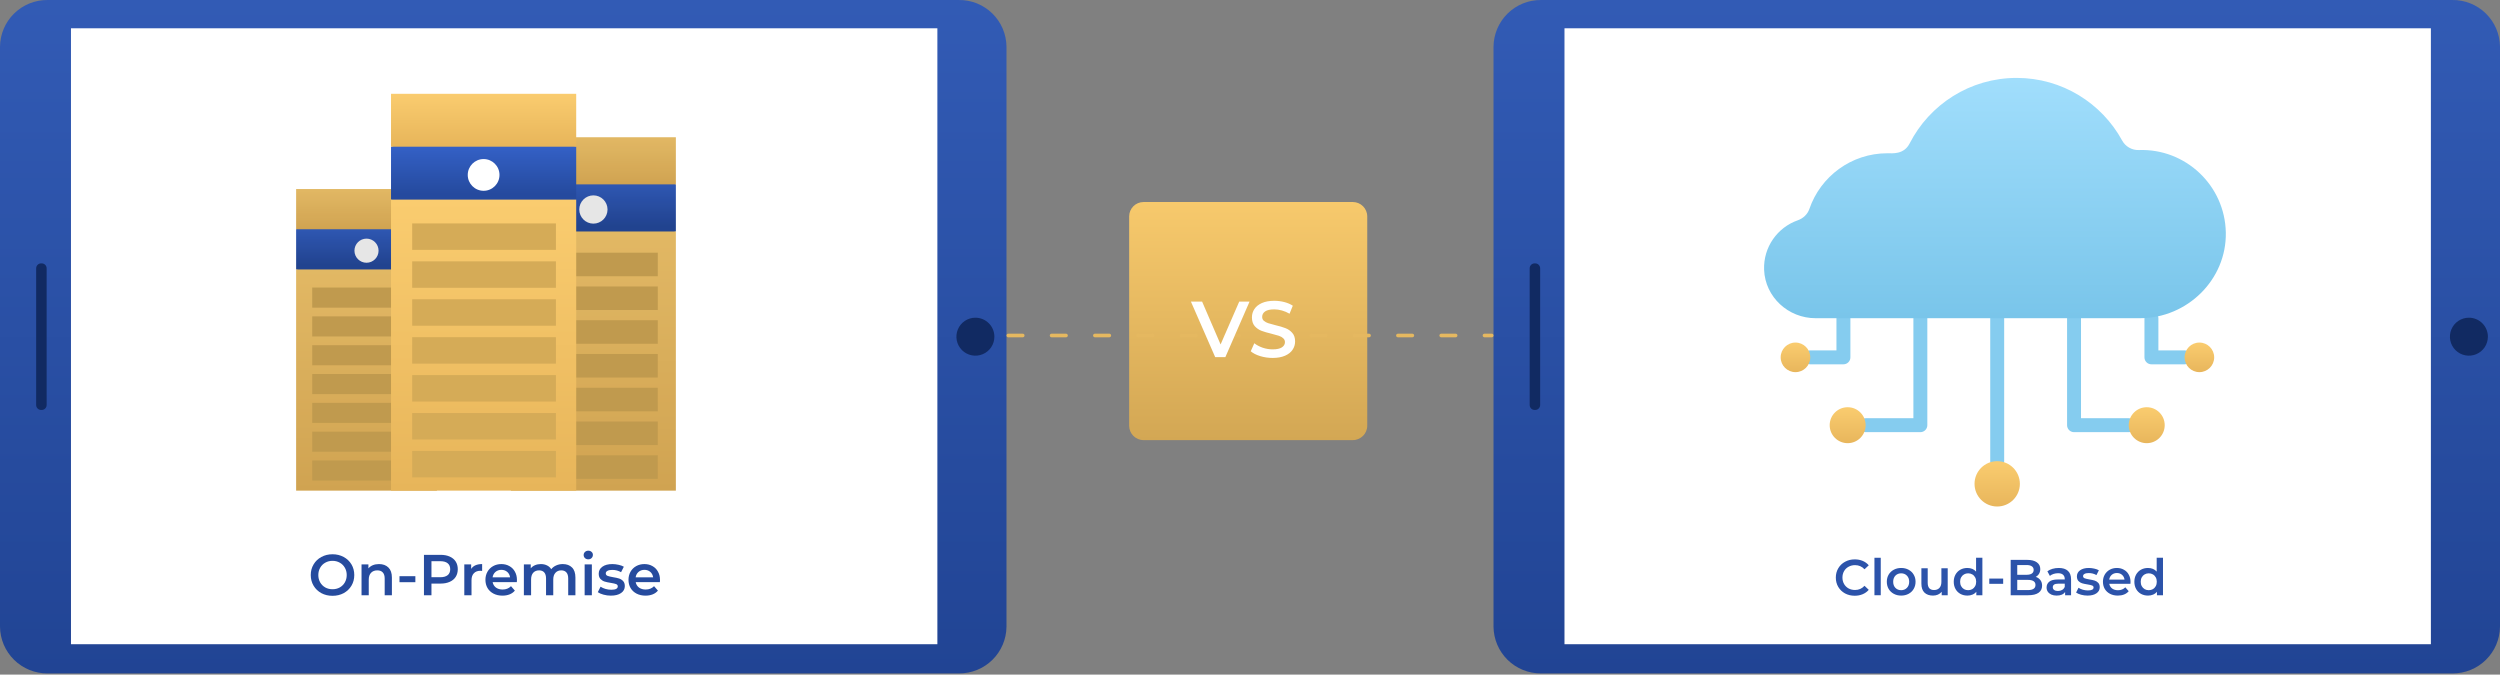 <svg width="693" height="187" viewBox="0 0 693 187" fill="none" xmlns="http://www.w3.org/2000/svg">
<rect x="0" y="0" width="693" height="187" fill="#808080" stroke="none"/>
<path d="M279 12.953V173.707C278.968 177.169 277.565 180.478 275.098 182.908C272.631 185.337 269.302 186.69 265.84 186.67H13.16C9.698 186.69 6.369 185.337 3.902 182.908C1.435 180.478 0.032 177.169 0 173.707V12.953C0.032 9.492 1.435 6.184 3.902 3.756C6.37 1.328 9.699 -0.022 13.16 0.001H265.774C267.493 -0.019 269.2 0.3 270.796 0.94C272.392 1.581 273.846 2.529 275.074 3.733C276.303 4.936 277.282 6.369 277.956 7.952C278.629 9.534 278.984 11.233 279 12.953Z" fill="url(#paint0_linear)"/>
<path d="M259.84 7.842H19.675V178.576H259.84V7.842Z" fill="white"/>
<path d="M11.559 73.008H11.395C10.637 73.008 10.024 73.622 10.024 74.379V112.27C10.024 113.027 10.637 113.641 11.395 113.641H11.559C12.316 113.641 12.93 113.027 12.93 112.27V74.379C12.93 73.622 12.316 73.008 11.559 73.008Z" fill="#112A62"/>
<path d="M275.644 93.319C275.646 94.361 275.339 95.38 274.762 96.248C274.184 97.115 273.362 97.792 272.4 98.191C271.437 98.591 270.378 98.696 269.356 98.494C268.334 98.291 267.395 97.789 266.658 97.052C265.921 96.316 265.419 95.376 265.217 94.354C265.014 93.332 265.119 92.273 265.519 91.311C265.919 90.348 266.595 89.526 267.462 88.948C268.33 88.371 269.349 88.064 270.391 88.066C271.783 88.069 273.118 88.623 274.102 89.608C275.087 90.592 275.641 91.927 275.644 93.319Z" fill="#112A62"/>
<path d="M693 12.953V173.707C692.968 177.169 691.565 180.478 689.098 182.908C686.631 185.337 683.302 186.69 679.84 186.67H427.16C423.698 186.69 420.369 185.337 417.902 182.908C415.435 180.478 414.032 177.169 414 173.707V12.953C414.032 9.492 415.435 6.184 417.902 3.756C420.37 1.328 423.699 -0.022 427.16 0.001H679.774C681.493 -0.019 683.2 0.3 684.796 0.94C686.392 1.581 687.846 2.529 689.074 3.733C690.303 4.936 691.282 6.369 691.956 7.952C692.629 9.534 692.984 11.233 693 12.953Z" fill="url(#paint1_linear)"/>
<path d="M673.841 7.842H433.675V178.576H673.841V7.842Z" fill="white"/>
<path d="M425.559 73.008H425.395C424.637 73.008 424.024 73.622 424.024 74.379V112.27C424.024 113.027 424.637 113.641 425.395 113.641H425.559C426.316 113.641 426.93 113.027 426.93 112.27V74.379C426.93 73.622 426.316 73.008 425.559 73.008Z" fill="#112A62"/>
<path d="M689.644 93.319C689.646 94.361 689.339 95.38 688.762 96.248C688.184 97.115 687.362 97.792 686.4 98.191C685.437 98.591 684.378 98.696 683.356 98.494C682.334 98.291 681.395 97.789 680.658 97.052C679.921 96.316 679.419 95.376 679.217 94.354C679.014 93.332 679.119 92.273 679.519 91.311C679.919 90.348 680.595 89.526 681.462 88.948C682.33 88.371 683.349 88.064 684.391 88.066C685.783 88.069 687.118 88.623 688.102 89.608C689.087 90.592 689.641 91.927 689.644 93.319Z" fill="#112A62"/>
<path d="M92.174 165.16C91.032 165.16 90.003 164.915 89.086 164.424C88.168 163.923 87.448 163.235 86.926 162.36C86.403 161.475 86.142 160.488 86.142 159.4C86.142 158.312 86.403 157.331 86.926 156.456C87.448 155.571 88.168 154.883 89.086 154.392C90.003 153.891 91.032 153.64 92.174 153.64C93.315 153.64 94.344 153.891 95.262 154.392C96.179 154.883 96.899 155.565 97.422 156.44C97.944 157.315 98.206 158.301 98.206 159.4C98.206 160.499 97.944 161.485 97.422 162.36C96.899 163.235 96.179 163.923 95.262 164.424C94.344 164.915 93.315 165.16 92.174 165.16ZM92.174 163.336C92.92 163.336 93.592 163.171 94.19 162.84C94.787 162.499 95.256 162.029 95.598 161.432C95.939 160.824 96.11 160.147 96.11 159.4C96.11 158.653 95.939 157.981 95.598 157.384C95.256 156.776 94.787 156.307 94.19 155.976C93.592 155.635 92.92 155.464 92.174 155.464C91.427 155.464 90.755 155.635 90.158 155.976C89.56 156.307 89.091 156.776 88.75 157.384C88.408 157.981 88.238 158.653 88.238 159.4C88.238 160.147 88.408 160.824 88.75 161.432C89.091 162.029 89.56 162.499 90.158 162.84C90.755 163.171 91.427 163.336 92.174 163.336Z" fill="#264B9E"/>
<path d="M105.066 156.36C106.144 156.36 107.008 156.675 107.658 157.304C108.309 157.933 108.634 158.867 108.634 160.104V165H106.634V160.36C106.634 159.613 106.458 159.053 106.106 158.68C105.754 158.296 105.253 158.104 104.602 158.104C103.866 158.104 103.285 158.328 102.858 158.776C102.432 159.213 102.218 159.848 102.218 160.68V165H100.218V156.456H102.122V157.56C102.453 157.165 102.869 156.867 103.37 156.664C103.872 156.461 104.437 156.36 105.066 156.36Z" fill="#264B9E"/>
<path d="M110.739 159.72H115.139V161.384H110.739V159.72Z" fill="#264B9E"/>
<path d="M122.128 153.8C123.098 153.8 123.941 153.96 124.656 154.28C125.381 154.6 125.936 155.059 126.32 155.656C126.704 156.253 126.896 156.963 126.896 157.784C126.896 158.595 126.704 159.304 126.32 159.912C125.936 160.509 125.381 160.968 124.656 161.288C123.941 161.608 123.098 161.768 122.128 161.768H119.6V165H117.52V153.8H122.128ZM122.032 160.008C122.938 160.008 123.626 159.816 124.096 159.432C124.565 159.048 124.8 158.499 124.8 157.784C124.8 157.069 124.565 156.52 124.096 156.136C123.626 155.752 122.938 155.56 122.032 155.56H119.6V160.008H122.032Z" fill="#264B9E"/>
<path d="M130.607 157.704C131.183 156.808 132.196 156.36 133.647 156.36V158.264C133.476 158.232 133.321 158.216 133.183 158.216C132.404 158.216 131.796 158.445 131.359 158.904C130.921 159.352 130.703 160.003 130.703 160.856V165H128.703V156.456H130.607V157.704Z" fill="#264B9E"/>
<path d="M143.297 160.776C143.297 160.915 143.287 161.112 143.265 161.368H136.561C136.679 161.997 136.983 162.499 137.473 162.872C137.975 163.235 138.593 163.416 139.329 163.416C140.268 163.416 141.041 163.107 141.649 162.488L142.721 163.72C142.337 164.179 141.852 164.525 141.265 164.76C140.679 164.995 140.017 165.112 139.281 165.112C138.343 165.112 137.516 164.925 136.801 164.552C136.087 164.179 135.532 163.661 135.137 163C134.753 162.328 134.561 161.571 134.561 160.728C134.561 159.896 134.748 159.149 135.121 158.488C135.505 157.816 136.033 157.293 136.705 156.92C137.377 156.547 138.135 156.36 138.977 156.36C139.809 156.36 140.551 156.547 141.201 156.92C141.863 157.283 142.375 157.8 142.737 158.472C143.111 159.133 143.297 159.901 143.297 160.776ZM138.977 157.96C138.337 157.96 137.793 158.152 137.345 158.536C136.908 158.909 136.641 159.411 136.545 160.04H141.393C141.308 159.421 141.047 158.92 140.609 158.536C140.172 158.152 139.628 157.96 138.977 157.96Z" fill="#264B9E"/>
<path d="M156.002 156.36C157.08 156.36 157.933 156.675 158.562 157.304C159.192 157.923 159.506 158.856 159.506 160.104V165H157.506V160.36C157.506 159.613 157.341 159.053 157.01 158.68C156.68 158.296 156.205 158.104 155.586 158.104C154.914 158.104 154.376 158.328 153.97 158.776C153.565 159.213 153.362 159.843 153.362 160.664V165H151.362V160.36C151.362 159.613 151.197 159.053 150.866 158.68C150.536 158.296 150.061 158.104 149.442 158.104C148.76 158.104 148.216 158.323 147.81 158.76C147.416 159.197 147.218 159.832 147.218 160.664V165H145.218V156.456H147.122V157.544C147.442 157.16 147.842 156.867 148.322 156.664C148.802 156.461 149.336 156.36 149.922 156.36C150.562 156.36 151.128 156.483 151.618 156.728C152.12 156.963 152.514 157.315 152.802 157.784C153.154 157.336 153.608 156.989 154.162 156.744C154.717 156.488 155.33 156.36 156.002 156.36Z" fill="#264B9E"/>
<path d="M162.062 156.456H164.062V165H162.062V156.456ZM163.07 155.048C162.707 155.048 162.403 154.936 162.158 154.712C161.913 154.477 161.79 154.189 161.79 153.848C161.79 153.507 161.913 153.224 162.158 153C162.403 152.765 162.707 152.648 163.07 152.648C163.433 152.648 163.737 152.76 163.982 152.984C164.227 153.197 164.35 153.469 164.35 153.8C164.35 154.152 164.227 154.451 163.982 154.696C163.747 154.931 163.443 155.048 163.07 155.048Z" fill="#264B9E"/>
<path d="M169.327 165.112C168.634 165.112 167.956 165.021 167.295 164.84C166.634 164.659 166.106 164.429 165.711 164.152L166.479 162.632C166.863 162.888 167.322 163.096 167.855 163.256C168.399 163.405 168.932 163.48 169.455 163.48C170.65 163.48 171.247 163.165 171.247 162.536C171.247 162.237 171.092 162.029 170.783 161.912C170.484 161.795 169.999 161.683 169.327 161.576C168.623 161.469 168.047 161.347 167.599 161.208C167.162 161.069 166.778 160.829 166.447 160.488C166.127 160.136 165.967 159.651 165.967 159.032C165.967 158.221 166.303 157.576 166.975 157.096C167.658 156.605 168.575 156.36 169.727 156.36C170.314 156.36 170.9 156.429 171.487 156.568C172.074 156.696 172.554 156.872 172.927 157.096L172.159 158.616C171.434 158.189 170.618 157.976 169.711 157.976C169.124 157.976 168.676 158.067 168.367 158.248C168.068 158.419 167.919 158.648 167.919 158.936C167.919 159.256 168.079 159.485 168.399 159.624C168.73 159.752 169.236 159.875 169.919 159.992C170.602 160.099 171.162 160.221 171.599 160.36C172.036 160.499 172.41 160.733 172.719 161.064C173.039 161.395 173.199 161.864 173.199 162.472C173.199 163.272 172.852 163.912 172.159 164.392C171.466 164.872 170.522 165.112 169.327 165.112Z" fill="#264B9E"/>
<path d="M182.953 160.776C182.953 160.915 182.943 161.112 182.921 161.368H176.217C176.335 161.997 176.639 162.499 177.129 162.872C177.631 163.235 178.249 163.416 178.985 163.416C179.924 163.416 180.697 163.107 181.305 162.488L182.377 163.72C181.993 164.179 181.508 164.525 180.921 164.76C180.335 164.995 179.673 165.112 178.937 165.112C177.999 165.112 177.172 164.925 176.457 164.552C175.743 164.179 175.188 163.661 174.793 163C174.409 162.328 174.217 161.571 174.217 160.728C174.217 159.896 174.404 159.149 174.777 158.488C175.161 157.816 175.689 157.293 176.361 156.92C177.033 156.547 177.791 156.36 178.633 156.36C179.465 156.36 180.207 156.547 180.857 156.92C181.519 157.283 182.031 157.8 182.393 158.472C182.767 159.133 182.953 159.901 182.953 160.776ZM178.633 157.96C177.993 157.96 177.449 158.152 177.001 158.536C176.564 158.909 176.297 159.411 176.201 160.04H181.049C180.964 159.421 180.703 158.92 180.265 158.536C179.828 158.152 179.284 157.96 178.633 157.96Z" fill="#264B9E"/>
<path d="M514.127 165.14C513.138 165.14 512.242 164.925 511.439 164.496C510.646 164.057 510.021 163.455 509.563 162.69C509.115 161.925 508.891 161.061 508.891 160.1C508.891 159.139 509.12 158.275 509.577 157.51C510.035 156.745 510.66 156.147 511.453 155.718C512.256 155.279 513.152 155.06 514.141 155.06C514.944 155.06 515.677 155.2 516.339 155.48C517.002 155.76 517.562 156.166 518.019 156.698L516.843 157.804C516.134 157.039 515.261 156.656 514.225 156.656C513.553 156.656 512.951 156.805 512.419 157.104C511.887 157.393 511.472 157.799 511.173 158.322C510.875 158.845 510.725 159.437 510.725 160.1C510.725 160.763 510.875 161.355 511.173 161.878C511.472 162.401 511.887 162.811 512.419 163.11C512.951 163.399 513.553 163.544 514.225 163.544C515.261 163.544 516.134 163.157 516.843 162.382L518.019 163.502C517.562 164.034 516.997 164.44 516.325 164.72C515.663 165 514.93 165.14 514.127 165.14Z" fill="#2C53AA"/>
<path d="M519.595 154.612H521.345V165H519.595V154.612Z" fill="#2C53AA"/>
<path d="M527.002 165.098C526.246 165.098 525.565 164.935 524.958 164.608C524.351 164.281 523.875 163.829 523.53 163.25C523.194 162.662 523.026 161.999 523.026 161.262C523.026 160.525 523.194 159.867 523.53 159.288C523.875 158.709 524.351 158.257 524.958 157.93C525.565 157.603 526.246 157.44 527.002 157.44C527.767 157.44 528.453 157.603 529.06 157.93C529.667 158.257 530.138 158.709 530.474 159.288C530.819 159.867 530.992 160.525 530.992 161.262C530.992 161.999 530.819 162.662 530.474 163.25C530.138 163.829 529.667 164.281 529.06 164.608C528.453 164.935 527.767 165.098 527.002 165.098ZM527.002 163.6C527.646 163.6 528.178 163.385 528.598 162.956C529.018 162.527 529.228 161.962 529.228 161.262C529.228 160.562 529.018 159.997 528.598 159.568C528.178 159.139 527.646 158.924 527.002 158.924C526.358 158.924 525.826 159.139 525.406 159.568C524.995 159.997 524.79 160.562 524.79 161.262C524.79 161.962 524.995 162.527 525.406 162.956C525.826 163.385 526.358 163.6 527.002 163.6Z" fill="#2C53AA"/>
<path d="M539.904 157.524V165H538.238V164.048C537.958 164.384 537.608 164.645 537.188 164.832C536.768 165.009 536.315 165.098 535.83 165.098C534.831 165.098 534.042 164.823 533.464 164.272C532.894 163.712 532.61 162.886 532.61 161.794V157.524H534.36V161.556C534.36 162.228 534.509 162.732 534.808 163.068C535.116 163.395 535.55 163.558 536.11 163.558C536.735 163.558 537.23 163.367 537.594 162.984C537.967 162.592 538.154 162.032 538.154 161.304V157.524H539.904Z" fill="#2C53AA"/>
<path d="M549.517 154.612V165H547.837V164.034C547.548 164.389 547.188 164.655 546.759 164.832C546.339 165.009 545.872 165.098 545.359 165.098C544.64 165.098 543.992 164.939 543.413 164.622C542.844 164.305 542.396 163.857 542.069 163.278C541.742 162.69 541.579 162.018 541.579 161.262C541.579 160.506 541.742 159.839 542.069 159.26C542.396 158.681 542.844 158.233 543.413 157.916C543.992 157.599 544.64 157.44 545.359 157.44C545.854 157.44 546.306 157.524 546.717 157.692C547.128 157.86 547.478 158.112 547.767 158.448V154.612H549.517ZM545.569 163.6C545.989 163.6 546.367 163.507 546.703 163.32C547.039 163.124 547.305 162.849 547.501 162.494C547.697 162.139 547.795 161.729 547.795 161.262C547.795 160.795 547.697 160.385 547.501 160.03C547.305 159.675 547.039 159.405 546.703 159.218C546.367 159.022 545.989 158.924 545.569 158.924C545.149 158.924 544.771 159.022 544.435 159.218C544.099 159.405 543.833 159.675 543.637 160.03C543.441 160.385 543.343 160.795 543.343 161.262C543.343 161.729 543.441 162.139 543.637 162.494C543.833 162.849 544.099 163.124 544.435 163.32C544.771 163.507 545.149 163.6 545.569 163.6Z" fill="#2C53AA"/>
<path d="M551.428 160.38H555.278V161.836H551.428V160.38Z" fill="#2C53AA"/>
<path d="M564.305 159.904C564.846 160.081 565.276 160.38 565.593 160.8C565.91 161.211 566.069 161.724 566.069 162.34C566.069 163.189 565.742 163.847 565.089 164.314C564.436 164.771 563.484 165 562.233 165H557.361V155.2H561.953C563.11 155.2 564.002 155.429 564.627 155.886C565.252 156.334 565.565 156.955 565.565 157.748C565.565 158.233 565.453 158.663 565.229 159.036C565.005 159.409 564.697 159.699 564.305 159.904ZM559.181 156.628V159.33H561.757C562.392 159.33 562.877 159.218 563.213 158.994C563.558 158.761 563.731 158.425 563.731 157.986C563.731 157.538 563.558 157.202 563.213 156.978C562.877 156.745 562.392 156.628 561.757 156.628H559.181ZM562.121 163.572C563.53 163.572 564.235 163.101 564.235 162.158C564.235 161.215 563.53 160.744 562.121 160.744H559.181V163.572H562.121Z" fill="#2C53AA"/>
<path d="M570.699 157.44C571.801 157.44 572.641 157.706 573.219 158.238C573.807 158.761 574.101 159.554 574.101 160.618V165H572.449V164.09C572.235 164.417 571.927 164.669 571.525 164.846C571.133 165.014 570.657 165.098 570.097 165.098C569.537 165.098 569.047 165.005 568.627 164.818C568.207 164.622 567.881 164.356 567.647 164.02C567.423 163.675 567.311 163.287 567.311 162.858C567.311 162.186 567.559 161.649 568.053 161.248C568.557 160.837 569.346 160.632 570.419 160.632H572.351V160.52C572.351 159.997 572.193 159.596 571.875 159.316C571.567 159.036 571.105 158.896 570.489 158.896C570.069 158.896 569.654 158.961 569.243 159.092C568.842 159.223 568.501 159.405 568.221 159.638L567.535 158.364C567.927 158.065 568.399 157.837 568.949 157.678C569.5 157.519 570.083 157.44 570.699 157.44ZM570.461 163.824C570.9 163.824 571.287 163.726 571.623 163.53C571.969 163.325 572.211 163.035 572.351 162.662V161.794H570.545C569.537 161.794 569.033 162.125 569.033 162.788C569.033 163.105 569.159 163.357 569.411 163.544C569.663 163.731 570.013 163.824 570.461 163.824Z" fill="#2C53AA"/>
<path d="M578.657 165.098C578.051 165.098 577.458 165.019 576.879 164.86C576.301 164.701 575.839 164.501 575.493 164.258L576.165 162.928C576.501 163.152 576.903 163.334 577.369 163.474C577.845 163.605 578.312 163.67 578.769 163.67C579.815 163.67 580.337 163.395 580.337 162.844C580.337 162.583 580.202 162.401 579.931 162.298C579.67 162.195 579.245 162.097 578.657 162.004C578.041 161.911 577.537 161.803 577.145 161.682C576.763 161.561 576.427 161.351 576.137 161.052C575.857 160.744 575.717 160.319 575.717 159.778C575.717 159.069 576.011 158.504 576.599 158.084C577.197 157.655 577.999 157.44 579.007 157.44C579.521 157.44 580.034 157.501 580.547 157.622C581.061 157.734 581.481 157.888 581.807 158.084L581.135 159.414C580.501 159.041 579.787 158.854 578.993 158.854C578.48 158.854 578.088 158.933 577.817 159.092C577.556 159.241 577.425 159.442 577.425 159.694C577.425 159.974 577.565 160.175 577.845 160.296C578.135 160.408 578.578 160.515 579.175 160.618C579.773 160.711 580.263 160.819 580.645 160.94C581.028 161.061 581.355 161.267 581.625 161.556C581.905 161.845 582.045 162.256 582.045 162.788C582.045 163.488 581.742 164.048 581.135 164.468C580.529 164.888 579.703 165.098 578.657 165.098Z" fill="#2C53AA"/>
<path d="M590.58 161.304C590.58 161.425 590.571 161.598 590.552 161.822H584.686C584.789 162.373 585.055 162.811 585.484 163.138C585.923 163.455 586.464 163.614 587.108 163.614C587.93 163.614 588.606 163.343 589.138 162.802L590.076 163.88C589.74 164.281 589.316 164.585 588.802 164.79C588.289 164.995 587.71 165.098 587.066 165.098C586.245 165.098 585.522 164.935 584.896 164.608C584.271 164.281 583.786 163.829 583.44 163.25C583.104 162.662 582.936 161.999 582.936 161.262C582.936 160.534 583.1 159.881 583.426 159.302C583.762 158.714 584.224 158.257 584.812 157.93C585.4 157.603 586.063 157.44 586.8 157.44C587.528 157.44 588.177 157.603 588.746 157.93C589.325 158.247 589.773 158.7 590.09 159.288C590.417 159.867 590.58 160.539 590.58 161.304ZM586.8 158.84C586.24 158.84 585.764 159.008 585.372 159.344C584.99 159.671 584.756 160.109 584.672 160.66H588.914C588.84 160.119 588.611 159.68 588.228 159.344C587.846 159.008 587.37 158.84 586.8 158.84Z" fill="#2C53AA"/>
<path d="M599.583 154.612V165H597.903V164.034C597.614 164.389 597.255 164.655 596.825 164.832C596.405 165.009 595.939 165.098 595.425 165.098C594.707 165.098 594.058 164.939 593.479 164.622C592.91 164.305 592.462 163.857 592.135 163.278C591.809 162.69 591.645 162.018 591.645 161.262C591.645 160.506 591.809 159.839 592.135 159.26C592.462 158.681 592.91 158.233 593.479 157.916C594.058 157.599 594.707 157.44 595.425 157.44C595.92 157.44 596.373 157.524 596.783 157.692C597.194 157.86 597.544 158.112 597.833 158.448V154.612H599.583ZM595.635 163.6C596.055 163.6 596.433 163.507 596.769 163.32C597.105 163.124 597.371 162.849 597.567 162.494C597.763 162.139 597.861 161.729 597.861 161.262C597.861 160.795 597.763 160.385 597.567 160.03C597.371 159.675 597.105 159.405 596.769 159.218C596.433 159.022 596.055 158.924 595.635 158.924C595.215 158.924 594.837 159.022 594.501 159.218C594.165 159.405 593.899 159.675 593.703 160.03C593.507 160.385 593.409 160.795 593.409 161.262C593.409 161.729 593.507 162.139 593.703 162.494C593.899 162.849 594.165 163.124 594.501 163.32C594.837 163.507 595.215 163.6 595.635 163.6Z" fill="#2C53AA"/>
<g clip-path="url(#clip0)">
<path d="M553.623 129.769C552.556 129.769 551.692 128.904 551.692 127.838V88.21C551.692 87.143 552.557 86.278 553.623 86.278C554.69 86.278 555.555 87.144 555.555 88.21V127.838C555.555 128.905 554.69 129.769 553.623 129.769Z" fill="#85CCEF"/>
<path d="M590.092 119.796H574.924C573.857 119.796 572.992 118.93 572.992 117.864V88.21C572.992 87.143 573.857 86.278 574.924 86.278C575.99 86.278 576.855 87.144 576.855 88.21V115.932H590.092C591.159 115.932 592.024 116.797 592.024 117.864C592.024 118.931 591.159 119.796 590.092 119.796Z" fill="#85CCEF"/>
<path d="M532.323 119.796H517.155C516.088 119.796 515.223 118.93 515.223 117.864C515.223 116.797 516.088 115.932 517.155 115.932H530.392V88.21C530.392 87.143 531.257 86.278 532.323 86.278C533.39 86.278 534.255 87.144 534.255 88.21V117.864C534.255 118.931 533.39 119.796 532.323 119.796Z" fill="#85CCEF"/>
<path d="M605.57 100.989H596.375C595.308 100.989 594.444 100.124 594.444 99.057V88.21C594.444 87.143 595.309 86.278 596.375 86.278C597.442 86.278 598.307 87.144 598.307 88.21V97.126H605.57C606.637 97.126 607.502 97.99 607.502 99.057C607.502 100.124 606.637 100.989 605.57 100.989Z" fill="#85CCEF"/>
<path d="M510.997 100.989H501.803C500.736 100.989 499.871 100.124 499.871 99.057C499.871 97.99 500.736 97.126 501.803 97.126H509.065V88.21C509.065 87.143 509.93 86.278 510.997 86.278C512.064 86.278 512.929 87.144 512.929 88.21V99.057C512.929 100.124 512.064 100.989 510.997 100.989Z" fill="#85CCEF"/>
<path d="M616.996 64.437C616.747 51.438 605.873 41.123 592.874 41.593C590.97 41.661 589.176 40.628 588.262 38.956C582.611 28.612 571.632 21.596 559.015 21.596C546.076 21.596 534.866 28.977 529.353 39.758C527.747 42.898 524.547 42.483 523.181 42.483C513.149 42.483 504.631 48.946 501.553 57.934C501.041 59.427 499.818 60.549 498.329 61.072C492.732 63.04 488.767 68.474 489.01 74.798C489.301 82.341 495.723 88.206 503.272 88.206H593.226C606.299 88.206 617.246 77.507 616.996 64.437Z" fill="url(#paint2_linear)"/>
<path d="M553.623 140.404C557.094 140.404 559.907 137.591 559.907 134.121C559.907 130.651 557.094 127.837 553.623 127.837C550.153 127.837 547.34 130.651 547.34 134.121C547.34 137.591 550.153 140.404 553.623 140.404Z" fill="url(#paint3_linear)"/>
<path d="M595.075 122.847C597.827 122.847 600.058 120.616 600.058 117.863C600.058 115.111 597.827 112.88 595.075 112.88C592.323 112.88 590.092 115.111 590.092 117.863C590.092 120.616 592.323 122.847 595.075 122.847Z" fill="url(#paint4_linear)"/>
<path d="M512.172 122.847C514.924 122.847 517.155 120.616 517.155 117.863C517.155 115.111 514.924 112.88 512.172 112.88C509.42 112.88 507.188 115.111 507.188 117.863C507.188 120.616 509.42 122.847 512.172 122.847Z" fill="url(#paint5_linear)"/>
<path d="M609.671 103.158C611.936 103.158 613.772 101.322 613.772 99.057C613.772 96.792 611.936 94.956 609.671 94.956C607.406 94.956 605.57 96.792 605.57 99.057C605.57 101.322 607.406 103.158 609.671 103.158Z" fill="url(#paint6_linear)"/>
<path d="M497.702 103.158C499.967 103.158 501.803 101.322 501.803 99.057C501.803 96.792 499.967 94.956 497.702 94.956C495.437 94.956 493.601 96.792 493.601 99.057C493.601 101.322 495.437 103.158 497.702 103.158Z" fill="url(#paint7_linear)"/>
</g>
<path d="M141.635 51.108V64.168L164.491 70.698L187.347 64.168V51.108L164.491 44.578L141.635 51.108Z" fill="url(#paint8_linear)"/>
<path d="M187.347 136H141.635V64.168H187.347V136Z" fill="url(#paint9_linear)"/>
<path d="M141.635 38.048H187.347V51.108H141.635V38.048Z" fill="url(#paint10_linear)"/>
<path d="M146.86 70.045H182.341V76.576H146.86V70.045Z" fill="#D5AB57"/>
<path d="M146.86 79.405H182.34V85.935H146.86V79.405Z" fill="#D5AB57"/>
<path d="M146.86 88.765H182.34V95.295H146.86V88.765Z" fill="#D5AB57"/>
<path d="M146.86 98.125H182.34V104.655H146.86V98.125Z" fill="#D5AB57"/>
<path d="M146.86 107.485H182.34V114.015H146.86V107.485Z" fill="#D5AB57"/>
<path d="M146.86 116.845H182.34V123.375H146.86V116.845Z" fill="#D5AB57"/>
<path d="M146.86 126.205H182.34V132.735H146.86V126.205Z" fill="#D5AB57"/>
<path d="M164.491 61.992C162.33 61.992 160.573 60.234 160.573 58.073C160.573 55.913 162.33 54.155 164.491 54.155C166.651 54.155 168.409 55.913 168.409 58.073C168.409 60.234 166.651 61.992 164.491 61.992Z" fill="white"/>
<rect x="141.635" y="38.048" width="45.711" height="97.952" fill="black" fill-opacity="0.1"/>
<path d="M82.089 63.547V74.693L101.596 80.267L121.102 74.693V63.547L101.596 57.973L82.089 63.547Z" fill="url(#paint11_linear)"/>
<path d="M121.102 136H82.089V74.693H121.102V136Z" fill="url(#paint12_linear)"/>
<path d="M82.089 52.4H121.102V63.547H82.089V52.4Z" fill="url(#paint13_linear)"/>
<path d="M86.548 79.709H116.83V85.283H86.548V79.709Z" fill="#D5AB57"/>
<path d="M86.548 87.698H116.83V93.271H86.548V87.698Z" fill="#D5AB57"/>
<path d="M86.548 95.686H116.83V101.259H86.548V95.686Z" fill="#D5AB57"/>
<path d="M86.548 103.675H116.83V109.248H86.548V103.675Z" fill="#D5AB57"/>
<path d="M86.548 111.663H116.83V117.236H86.548V111.663Z" fill="#D5AB57"/>
<path d="M86.548 119.651H116.83V125.225H86.548V119.651Z" fill="#D5AB57"/>
<path d="M86.548 127.64H116.83V133.213H86.548V127.64Z" fill="#D5AB57"/>
<path d="M101.595 72.835C99.751 72.835 98.251 71.335 98.251 69.492C98.251 67.647 99.751 66.147 101.595 66.147C103.439 66.147 104.939 67.647 104.939 69.492C104.939 71.335 103.439 72.835 101.595 72.835Z" fill="white"/>
<rect x="82.089" y="52.4" width="39.013" height="83.6" fill="black" fill-opacity="0.1"/>
<path d="M108.391 40.667V55.333L134.058 62.667L159.724 55.333V40.667L134.058 33.333L108.391 40.667Z" fill="url(#paint14_linear)"/>
<path d="M159.724 136H108.391V55.333H159.724V136Z" fill="url(#paint15_linear)"/>
<path d="M108.391 26H159.724V40.667H108.391V26Z" fill="url(#paint16_linear)"/>
<path d="M114.258 61.933H154.102V69.267H114.258V61.933Z" fill="#D5AB57"/>
<path d="M114.258 72.444H154.102V79.778H114.258V72.444Z" fill="#D5AB57"/>
<path d="M114.258 82.956H154.102V90.289H114.258V82.956Z" fill="#D5AB57"/>
<path d="M114.258 93.467H154.102V100.8H114.258V93.467Z" fill="#D5AB57"/>
<path d="M114.258 103.978H154.102V111.311H114.258V103.978Z" fill="#D5AB57"/>
<path d="M114.258 114.489H154.102V121.822H114.258V114.489Z" fill="#D5AB57"/>
<path d="M114.258 125H154.102V132.333H114.258V125Z" fill="#D5AB57"/>
<path d="M134.058 52.889C131.631 52.889 129.658 50.915 129.658 48.489C129.658 46.063 131.631 44.089 134.058 44.089C136.484 44.089 138.458 46.063 138.458 48.489C138.458 50.915 136.484 52.889 134.058 52.889Z" fill="white"/>
<path d="M313 60C313 57.791 314.791 56 317 56H375C377.209 56 379 57.791 379 60V118C379 120.209 377.209 122 375 122H317C314.791 122 313 120.209 313 118V60Z" fill="url(#paint17_linear)"/>
<path d="M279.5 93H413.5" stroke="#E5B860" stroke-linecap="round" stroke-linejoin="round" stroke-dasharray="4 8"/>
<path d="M346.378 83.6L339.668 99H336.852L330.12 83.6H333.222L338.348 95.48L343.518 83.6H346.378Z" fill="white"/>
<path d="M352.777 99.22C351.589 99.22 350.437 99.051 349.323 98.714C348.223 98.376 347.35 97.929 346.705 97.372L347.695 95.15C348.325 95.649 349.095 96.059 350.005 96.382C350.929 96.69 351.853 96.844 352.777 96.844C353.921 96.844 354.771 96.661 355.329 96.294C355.901 95.927 356.187 95.443 356.187 94.842C356.187 94.402 356.025 94.043 355.703 93.764C355.395 93.471 354.999 93.243 354.515 93.082C354.031 92.921 353.371 92.737 352.535 92.532C351.361 92.253 350.408 91.975 349.675 91.696C348.956 91.417 348.333 90.984 347.805 90.398C347.291 89.796 347.035 88.99 347.035 87.978C347.035 87.127 347.262 86.357 347.717 85.668C348.186 84.964 348.883 84.406 349.807 83.996C350.745 83.585 351.889 83.38 353.239 83.38C354.177 83.38 355.101 83.497 356.011 83.732C356.92 83.966 357.705 84.304 358.365 84.744L357.463 86.966C356.788 86.57 356.084 86.269 355.351 86.064C354.617 85.859 353.906 85.756 353.217 85.756C352.087 85.756 351.244 85.947 350.687 86.328C350.144 86.709 349.873 87.215 349.873 87.846C349.873 88.286 350.027 88.645 350.335 88.924C350.657 89.203 351.061 89.422 351.545 89.584C352.029 89.745 352.689 89.928 353.525 90.134C354.669 90.398 355.607 90.677 356.341 90.97C357.074 91.249 357.697 91.681 358.211 92.268C358.739 92.855 359.003 93.647 359.003 94.644C359.003 95.495 358.768 96.265 358.299 96.954C357.844 97.643 357.147 98.193 356.209 98.604C355.27 99.015 354.126 99.22 352.777 99.22Z" fill="white"/>
<defs>
<linearGradient id="paint0_linear" x1="139.5" y1="0" x2="139.5" y2="186.67" gradientUnits="userSpaceOnUse">
<stop stop-color="#325BB5"/>
<stop offset="1" stop-color="#214494"/>
</linearGradient>
<linearGradient id="paint1_linear" x1="553.5" y1="0" x2="553.5" y2="186.67" gradientUnits="userSpaceOnUse">
<stop stop-color="#325BB5"/>
<stop offset="1" stop-color="#214494"/>
</linearGradient>
<linearGradient id="paint2_linear" x1="553" y1="21.596" x2="553" y2="88.206" gradientUnits="userSpaceOnUse">
<stop stop-color="#A1DEFC"/>
<stop offset="1" stop-color="#79C5EA"/>
</linearGradient>
<linearGradient id="paint3_linear" x1="553.623" y1="127.837" x2="553.623" y2="140.404" gradientUnits="userSpaceOnUse">
<stop stop-color="#FACC6F"/>
<stop offset="1" stop-color="#E8B65C"/>
</linearGradient>
<linearGradient id="paint4_linear" x1="595.075" y1="112.88" x2="595.075" y2="122.847" gradientUnits="userSpaceOnUse">
<stop stop-color="#FACC6F"/>
<stop offset="1" stop-color="#E8B65C"/>
</linearGradient>
<linearGradient id="paint5_linear" x1="512.172" y1="112.88" x2="512.172" y2="122.847" gradientUnits="userSpaceOnUse">
<stop stop-color="#FACC6F"/>
<stop offset="1" stop-color="#E8B65C"/>
</linearGradient>
<linearGradient id="paint6_linear" x1="609.671" y1="94.956" x2="609.671" y2="103.158" gradientUnits="userSpaceOnUse">
<stop stop-color="#FACC6F"/>
<stop offset="1" stop-color="#E8B65C"/>
</linearGradient>
<linearGradient id="paint7_linear" x1="497.702" y1="94.956" x2="497.702" y2="103.158" gradientUnits="userSpaceOnUse">
<stop stop-color="#FACC6F"/>
<stop offset="1" stop-color="#E8B65C"/>
</linearGradient>
<linearGradient id="paint8_linear" x1="164.491" y1="44.578" x2="164.491" y2="70.698" gradientUnits="userSpaceOnUse">
<stop stop-color="#3C6DDC"/>
<stop offset="0.698" stop-color="#254A9E"/>
</linearGradient>
<linearGradient id="paint9_linear" x1="164.491" y1="64.168" x2="164.491" y2="136" gradientUnits="userSpaceOnUse">
<stop stop-color="#FACC6F"/>
<stop offset="1" stop-color="#E7B55A"/>
</linearGradient>
<linearGradient id="paint10_linear" x1="164.491" y1="38.048" x2="164.491" y2="51.108" gradientUnits="userSpaceOnUse">
<stop stop-color="#FACC6F"/>
<stop offset="1" stop-color="#E7B55A"/>
</linearGradient>
<linearGradient id="paint11_linear" x1="101.596" y1="57.973" x2="101.596" y2="80.267" gradientUnits="userSpaceOnUse">
<stop stop-color="#3C6DDC"/>
<stop offset="0.698" stop-color="#254A9E"/>
</linearGradient>
<linearGradient id="paint12_linear" x1="101.596" y1="74.693" x2="101.596" y2="136" gradientUnits="userSpaceOnUse">
<stop stop-color="#FACC6F"/>
<stop offset="1" stop-color="#E7B55A"/>
</linearGradient>
<linearGradient id="paint13_linear" x1="101.596" y1="52.4" x2="101.596" y2="63.547" gradientUnits="userSpaceOnUse">
<stop stop-color="#FACC6F"/>
<stop offset="1" stop-color="#E7B55A"/>
</linearGradient>
<linearGradient id="paint14_linear" x1="134.058" y1="33.333" x2="134.058" y2="62.667" gradientUnits="userSpaceOnUse">
<stop stop-color="#3C6DDC"/>
<stop offset="0.698" stop-color="#254A9E"/>
</linearGradient>
<linearGradient id="paint15_linear" x1="134.058" y1="55.333" x2="134.058" y2="136" gradientUnits="userSpaceOnUse">
<stop stop-color="#FACC6F"/>
<stop offset="1" stop-color="#E7B55A"/>
</linearGradient>
<linearGradient id="paint16_linear" x1="134.058" y1="26" x2="134.058" y2="40.667" gradientUnits="userSpaceOnUse">
<stop stop-color="#FACC6F"/>
<stop offset="1" stop-color="#E7B55A"/>
</linearGradient>
<linearGradient id="paint17_linear" x1="346" y1="56" x2="346" y2="122" gradientUnits="userSpaceOnUse">
<stop stop-color="#F7C96C"/>
<stop offset="1" stop-color="#D3A754"/>
</linearGradient>
<clipPath id="clip0">
<rect width="128" height="128" fill="white" transform="translate(489 17)"/>
</clipPath>
</defs>
</svg>
